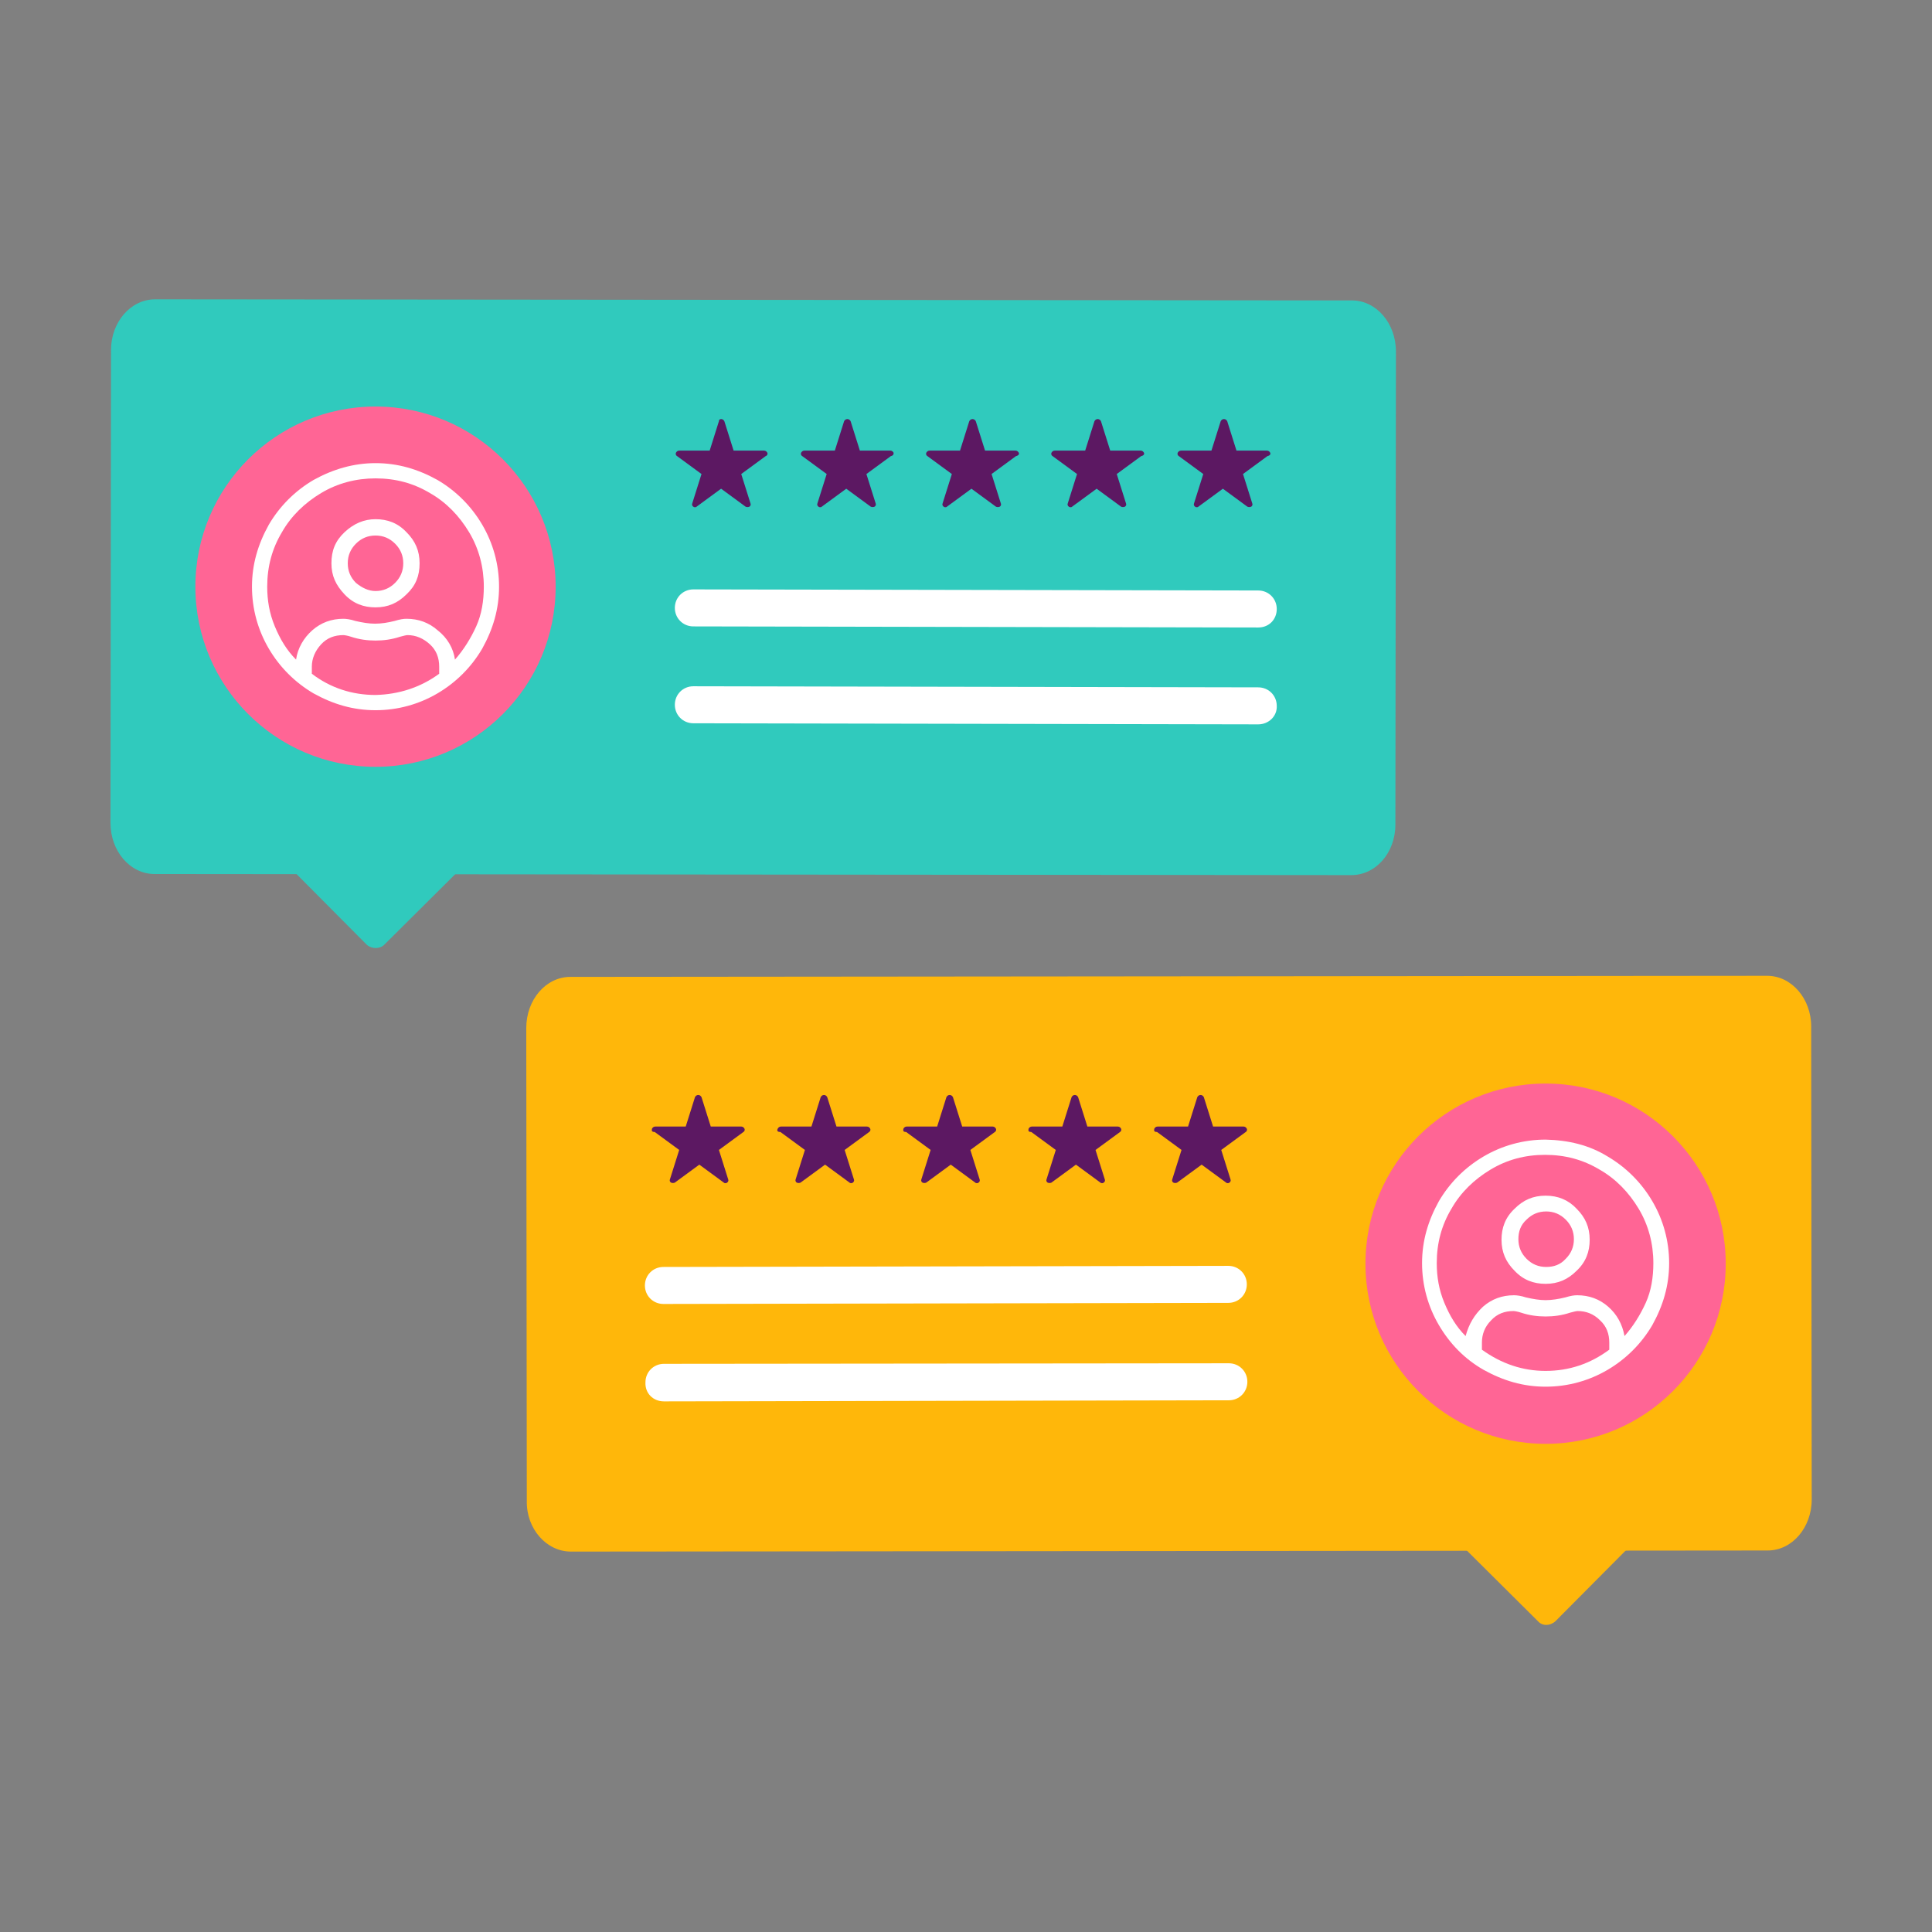 <?xml version="1.0" encoding="utf-8"?>
<!-- Generator: Adobe Illustrator 22.1.0, SVG Export Plug-In . SVG Version: 6.00 Build 0)  -->
<svg version="1.1" id="Layer_1" xmlns="http://www.w3.org/2000/svg" xmlns:xlink="http://www.w3.org/1999/xlink" x="0px" y="0px"
	 viewBox="0 0 355 355" style="enable-background:new 0 0 355 355;" xml:space="preserve">
<rect x="0" y="0" width="355" height="355" fill="#808080" stroke="none"/>
<style type="text/css">
	.st0{fill:#30CABD;}
	.st1{fill:#FFFFFF;}
	.st2{fill:#5C1862;}
	.st3{fill:#FF6595;}
	.st4{fill:#FFB70A;}
</style>
<path class="st0" d="M67.4,173.6L50.9,157c-0.9-0.9-0.9-2.4,0-3.2l16.6-16.5c0.9-0.9,2.4-0.9,3.2,0l16.5,16.6c0.9,0.9,0.9,2.4,0,3.2
	l-16.6,16.5C69.8,174.4,68.3,174.4,67.4,173.6z"/>
<path class="st0" d="M248.3,160.8l-219.9-0.2c-4.5,0-8.1-4.2-8.1-9.4l0.1-86.9c0-5.1,3.6-9.3,8.1-9.3l219.9,0.2
	c4.5,0,8.1,4.2,8.1,9.4l-0.1,86.9C256.4,156.7,252.8,160.8,248.3,160.8z"/>
<g>
	<path class="st1" d="M231.2,115.3l-103.8-0.2c-1.9,0-3.4-1.5-3.4-3.4c0-1.9,1.5-3.4,3.4-3.4l103.8,0.2c1.9,0,3.4,1.5,3.4,3.4
		S233.2,115.3,231.2,115.3z"/>
</g>
<g>
	<path class="st1" d="M231.2,133.1l-103.8-0.2c-1.9,0-3.4-1.5-3.4-3.4s1.5-3.4,3.4-3.4l103.8,0.2c1.9,0,3.4,1.5,3.4,3.4
		C234.7,131.6,233.1,133.1,231.2,133.1z"/>
</g>
<path class="st2" d="M141,83.2c-0.1-0.2-0.3-0.4-0.6-0.4h-5.6l-1.7-5.4c-0.1-0.2-0.3-0.4-0.6-0.4c-0.3,0-0.4,0.2-0.4,0.4l-1.7,5.4
	h-5.6c-0.3,0-0.5,0.2-0.6,0.4s0,0.5,0.2,0.6l4.5,3.3l-1.7,5.4c-0.1,0.2,0,0.5,0.2,0.6c0.1,0.1,0.2,0.1,0.3,0.1s0.2,0,0.3-0.1
	l4.5-3.3l4.5,3.3c0.2,0.1,0.5,0.1,0.7,0s0.3-0.4,0.2-0.6l-1.7-5.4l4.5-3.3C141,83.7,141.1,83.4,141,83.2z"/>
<path class="st2" d="M164.2,83.2c-0.1-0.2-0.3-0.4-0.6-0.4H158l-1.7-5.4c-0.1-0.2-0.3-0.4-0.6-0.4c-0.3,0-0.5,0.2-0.6,0.4l-1.7,5.4
	h-5.6c-0.3,0-0.5,0.2-0.6,0.4s0,0.5,0.2,0.6l4.5,3.3l-1.7,5.4c-0.1,0.2,0,0.5,0.2,0.6c0.1,0.1,0.2,0.1,0.3,0.1s0.2,0,0.3-0.1
	l4.5-3.3l4.5,3.3c0.2,0.1,0.5,0.1,0.7,0s0.3-0.4,0.2-0.6l-1.7-5.4l4.5-3.3C164.2,83.7,164.2,83.4,164.2,83.2z"/>
<path class="st2" d="M187.2,83.2c-0.1-0.2-0.3-0.4-0.6-0.4H181l-1.7-5.4c-0.1-0.2-0.3-0.4-0.6-0.4c-0.3,0-0.5,0.2-0.6,0.4l-1.7,5.4
	h-5.6c-0.3,0-0.5,0.2-0.6,0.4s0,0.5,0.2,0.6l4.5,3.3l-1.7,5.4c-0.1,0.2,0,0.5,0.2,0.6c0.1,0.1,0.2,0.1,0.3,0.1c0.1,0,0.2,0,0.3-0.1
	l4.5-3.3l4.5,3.3c0.2,0.1,0.5,0.1,0.7,0c0.2-0.1,0.3-0.4,0.2-0.6l-1.7-5.4l4.5-3.3C187.2,83.7,187.3,83.4,187.2,83.2z"/>
<path class="st2" d="M210.2,83.2c-0.1-0.2-0.3-0.4-0.6-0.4H204l-1.7-5.4c-0.1-0.2-0.3-0.4-0.6-0.4c-0.3,0-0.5,0.2-0.6,0.4l-1.7,5.4
	h-5.6c-0.3,0-0.5,0.2-0.6,0.4s0,0.5,0.2,0.6l4.5,3.3l-1.7,5.4c-0.1,0.2,0,0.5,0.2,0.6c0.1,0.1,0.2,0.1,0.3,0.1s0.2,0,0.3-0.1
	l4.5-3.3l4.5,3.3c0.2,0.1,0.5,0.1,0.7,0c0.2-0.1,0.3-0.4,0.2-0.6l-1.7-5.4l4.5-3.3C210.2,83.7,210.3,83.4,210.2,83.2z"/>
<path class="st2" d="M233.4,83.2c-0.1-0.2-0.3-0.4-0.6-0.4h-5.6l-1.7-5.4c-0.1-0.2-0.3-0.4-0.6-0.4c-0.3,0-0.5,0.2-0.6,0.4l-1.7,5.4
	h-5.6c-0.3,0-0.5,0.2-0.6,0.4c-0.1,0.2,0,0.5,0.2,0.6l4.5,3.3l-1.7,5.4c-0.1,0.2,0,0.5,0.2,0.6c0.1,0.1,0.2,0.1,0.3,0.1
	s0.2,0,0.3-0.1l4.5-3.3l4.5,3.3c0.2,0.1,0.5,0.1,0.7,0s0.3-0.4,0.2-0.6l-1.7-5.4l4.5-3.3C233.4,83.7,233.5,83.4,233.4,83.2z"/>
<circle class="st3" cx="69" cy="107.8" r="33.1"/>
<g>
	<path class="st1" d="M69,85.1c4.1,0,7.8,1.1,11.4,3.1c3.4,2,6.2,4.8,8.2,8.2c2,3.4,3.1,7.3,3.1,11.4c0,4.1-1.1,7.8-3.1,11.4
		c-2,3.4-4.8,6.2-8.2,8.2c-3.4,2-7.3,3.1-11.4,3.1c-4.1,0-7.8-1.1-11.4-3.1c-3.4-2-6.2-4.8-8.2-8.2s-3.1-7.3-3.1-11.4
		c0-4.1,1.1-7.8,3.1-11.4c2-3.4,4.8-6.2,8.2-8.2C61.2,86.2,65,85.1,69,85.1z M83.6,121.2c1.6-1.8,2.9-3.9,3.9-6.1s1.4-4.7,1.4-7.3
		c0-3.6-0.9-7-2.7-10c-1.8-3-4.2-5.5-7.2-7.2c-3-1.8-6.3-2.7-10-2.7c-3.6,0-7,0.9-10,2.7c-3,1.8-5.5,4.2-7.2,7.2
		c-1.8,3-2.7,6.3-2.7,10c0,2.5,0.4,4.9,1.4,7.3c1,2.4,2.2,4.4,3.9,6.1c0.3-2.1,1.4-4,3-5.4c1.6-1.4,3.5-2.1,5.7-2.1
		c0.5,0,1.3,0.1,2.2,0.4c1.3,0.3,2.5,0.5,3.6,0.5c1.2,0,2.4-0.2,3.6-0.5c1-0.3,1.6-0.4,2.2-0.4c2.2,0,4.1,0.7,5.7,2.1
		C82.2,117.2,83.3,119.1,83.6,121.2z M80.7,123.8v-1.3c0-1.6-0.5-3-1.7-4.1c-1.2-1.1-2.6-1.7-4.1-1.7c-0.2,0-0.7,0.1-1.4,0.3
		c-1.5,0.5-3,0.7-4.5,0.7s-3-0.2-4.5-0.7c-0.6-0.2-1.2-0.3-1.4-0.3c-1.6,0-3,0.5-4.1,1.7c-1.1,1.2-1.7,2.6-1.7,4.1v1.3
		c3.4,2.6,7.4,3.9,11.7,3.9C73.3,127.6,77.3,126.3,80.7,123.8z M69,95.4c2.2,0,4.1,0.7,5.7,2.4c1.6,1.6,2.4,3.4,2.4,5.7
		s-0.7,4.1-2.4,5.7c-1.6,1.6-3.4,2.4-5.7,2.4c-2.2,0-4.1-0.7-5.7-2.4s-2.4-3.4-2.4-5.7s0.7-4.1,2.4-5.7S66.9,95.4,69,95.4z
		 M69,108.6c1.4,0,2.6-0.5,3.6-1.5c1-1,1.5-2.2,1.5-3.6c0-1.4-0.5-2.6-1.5-3.6c-1-1-2.2-1.5-3.6-1.5c-1.4,0-2.6,0.5-3.6,1.5
		c-1,1-1.5,2.2-1.5,3.6c0,1.4,0.5,2.6,1.5,3.6C66.5,108,67.7,108.6,69,108.6z"/>
</g>
<path class="st4" d="M285.8,297.9l16.5-16.6c0.9-0.9,0.9-2.4,0-3.2l-16.6-16.5c-0.9-0.9-2.4-0.9-3.2,0l-16.5,16.6
	c-0.9,0.9-0.9,2.4,0,3.2l16.6,16.5C283.4,298.8,284.8,298.8,285.8,297.9z"/>
<path class="st4" d="M104.9,285.1l219.9-0.2c4.5,0,8.1-4.2,8.1-9.4l-0.1-86.9c0-5.1-3.6-9.3-8.1-9.3l-219.9,0.2
	c-4.5,0-8.1,4.2-8.1,9.4l0.1,86.9C96.7,280.9,100.4,285.1,104.9,285.1z"/>
<g>
	<path class="st1" d="M121.9,239.6l103.8-0.2c1.9,0,3.4-1.5,3.4-3.4s-1.5-3.4-3.4-3.4l-103.8,0.2c-1.9,0-3.4,1.5-3.4,3.4
		S120,239.6,121.9,239.6z"/>
</g>
<g>
	<path class="st1" d="M122,257.5l103.8-0.2c1.9,0,3.4-1.5,3.4-3.4s-1.5-3.4-3.4-3.4L122,250.6c-1.9,0-3.4,1.5-3.4,3.4
		C118.5,256,120,257.5,122,257.5z"/>
</g>
<path class="st2" d="M212.1,207.4c0.1-0.2,0.3-0.4,0.6-0.4h5.6l1.7-5.4c0.1-0.2,0.3-0.4,0.6-0.4c0.3,0,0.5,0.2,0.6,0.4l1.7,5.4h5.6
	c0.3,0,0.5,0.2,0.6,0.4c0.1,0.2,0,0.5-0.2,0.6l-4.5,3.3l1.7,5.4c0.1,0.2,0,0.5-0.2,0.6c-0.1,0.1-0.2,0.1-0.3,0.1s-0.2,0-0.3-0.1
	l-4.5-3.3l-4.5,3.3c-0.2,0.1-0.5,0.1-0.7,0c-0.2-0.1-0.3-0.4-0.2-0.6l1.7-5.4l-4.5-3.3C212.1,208,212,207.8,212.1,207.4z"/>
<path class="st2" d="M189,207.4c0.1-0.2,0.3-0.4,0.6-0.4h5.6l1.7-5.4c0.1-0.2,0.3-0.4,0.6-0.4c0.3,0,0.5,0.2,0.6,0.4l1.7,5.4h5.6
	c0.3,0,0.5,0.2,0.6,0.4c0.1,0.2,0,0.5-0.2,0.6l-4.5,3.3l1.7,5.4c0.1,0.2,0,0.5-0.2,0.6c-0.1,0.1-0.2,0.1-0.3,0.1s-0.2,0-0.3-0.1
	l-4.5-3.3l-4.5,3.3c-0.2,0.1-0.5,0.1-0.7,0c-0.2-0.1-0.3-0.4-0.2-0.6l1.7-5.4l-4.5-3.3C189,208,188.9,207.8,189,207.4z"/>
<path class="st2" d="M166,207.4c0.1-0.2,0.3-0.4,0.6-0.4h5.6l1.7-5.4c0.1-0.2,0.3-0.4,0.6-0.4c0.3,0,0.5,0.2,0.6,0.4l1.7,5.4h5.6
	c0.3,0,0.5,0.2,0.6,0.4s0,0.5-0.2,0.6l-4.5,3.3l1.7,5.4c0.1,0.2,0,0.5-0.2,0.6c-0.1,0.1-0.2,0.1-0.3,0.1c-0.1,0-0.2,0-0.3-0.1
	l-4.5-3.3l-4.5,3.3c-0.2,0.1-0.5,0.1-0.7,0c-0.2-0.1-0.3-0.4-0.2-0.6l1.7-5.4l-4.5-3.3C166,208,165.9,207.8,166,207.4z"/>
<path class="st2" d="M142.9,207.4c0.1-0.2,0.3-0.4,0.6-0.4h5.6l1.7-5.4c0.1-0.2,0.3-0.4,0.6-0.4c0.3,0,0.5,0.2,0.6,0.4l1.7,5.4h5.6
	c0.3,0,0.5,0.2,0.6,0.4s0,0.5-0.2,0.6l-4.5,3.3l1.7,5.4c0.1,0.2,0,0.5-0.2,0.6c-0.1,0.1-0.2,0.1-0.3,0.1s-0.2,0-0.3-0.1l-4.5-3.3
	l-4.5,3.3c-0.2,0.1-0.5,0.1-0.7,0c-0.2-0.1-0.3-0.4-0.2-0.6l1.7-5.4l-4.5-3.3C142.9,208,142.7,207.8,142.9,207.4z"/>
<path class="st2" d="M119.8,207.4c0.1-0.2,0.3-0.4,0.6-0.4h5.6l1.7-5.4c0.1-0.2,0.3-0.4,0.6-0.4c0.3,0,0.5,0.2,0.6,0.4l1.7,5.4h5.6
	c0.3,0,0.5,0.2,0.6,0.4c0.1,0.2,0,0.5-0.2,0.6l-4.5,3.3l1.7,5.4c0.1,0.2,0,0.5-0.2,0.6c-0.1,0.1-0.2,0.1-0.3,0.1s-0.2,0-0.3-0.1
	l-4.5-3.3l-4.5,3.3c-0.2,0.1-0.5,0.1-0.7,0c-0.2-0.1-0.3-0.4-0.2-0.6l1.7-5.4l-4.5-3.3C119.8,208,119.7,207.8,119.8,207.4z"/>
<circle class="st3" cx="284" cy="232.2" r="33.1"/>
<g>
	<path class="st1" d="M295.4,212.5c3.4,2,6.2,4.8,8.2,8.2c2,3.4,3.1,7.3,3.1,11.4c0,4.1-1.1,7.8-3.1,11.4c-2,3.4-4.8,6.2-8.2,8.2
		c-3.4,2-7.3,3.1-11.4,3.1c-4.1,0-7.8-1.1-11.4-3.1c-3.5-2-6.2-4.8-8.2-8.2c-2-3.4-3.1-7.3-3.1-11.4c0-4.1,1.1-7.8,3.1-11.4
		c2-3.4,4.8-6.2,8.2-8.2s7.3-3.1,11.4-3.1C288.2,209.5,292,210.4,295.4,212.5z M272.5,240.1c1.6-1.4,3.5-2.1,5.7-2.1
		c0.5,0,1.3,0.1,2.2,0.4c1.3,0.3,2.5,0.5,3.6,0.5s2.4-0.2,3.6-0.5c1-0.3,1.6-0.4,2.2-0.4c2.2,0,4.1,0.7,5.7,2.1s2.6,3.2,3,5.4
		c1.6-1.8,2.9-3.9,3.9-6.1c1-2.2,1.4-4.7,1.4-7.3c0-3.6-0.9-7-2.7-10c-1.8-3-4.2-5.5-7.2-7.2c-3-1.8-6.3-2.7-10-2.7s-7,0.9-10,2.7
		c-3,1.8-5.5,4.2-7.2,7.2c-1.8,3-2.7,6.3-2.7,10c0,2.5,0.4,4.9,1.4,7.3c1,2.4,2.2,4.4,3.9,6.1C269.9,243.3,270.9,241.6,272.5,240.1z
		 M284,251.9c4.3,0,8.2-1.3,11.7-3.9v-1.3c0-1.6-0.5-3-1.7-4.1c-1.2-1.2-2.6-1.7-4.1-1.7c-0.2,0-0.7,0.1-1.4,0.3
		c-1.5,0.5-3,0.7-4.5,0.7s-3-0.2-4.5-0.7c-0.6-0.2-1.2-0.3-1.4-0.3c-1.6,0-3,0.5-4.1,1.7c-1.2,1.2-1.7,2.6-1.7,4.1v1.3
		C275.9,250.6,279.8,251.9,284,251.9z M289.7,222.1c1.6,1.6,2.4,3.4,2.4,5.7c0,2.2-0.7,4.1-2.4,5.7c-1.6,1.6-3.4,2.4-5.7,2.4
		c-2.2,0-4.1-0.7-5.7-2.4c-1.6-1.6-2.4-3.4-2.4-5.7c0-2.2,0.7-4.1,2.4-5.7c1.6-1.6,3.4-2.4,5.7-2.4
		C286.3,219.7,288.2,220.5,289.7,222.1z M287.7,231.3c1-1,1.5-2.2,1.5-3.6s-0.5-2.6-1.5-3.6s-2.2-1.5-3.6-1.5s-2.6,0.5-3.6,1.5
		c-1.1,1-1.5,2.2-1.5,3.6c0,1.4,0.5,2.6,1.5,3.6c1,1,2.2,1.5,3.6,1.5C285.5,232.8,286.7,232.4,287.7,231.3z"/>
</g>
</svg>
